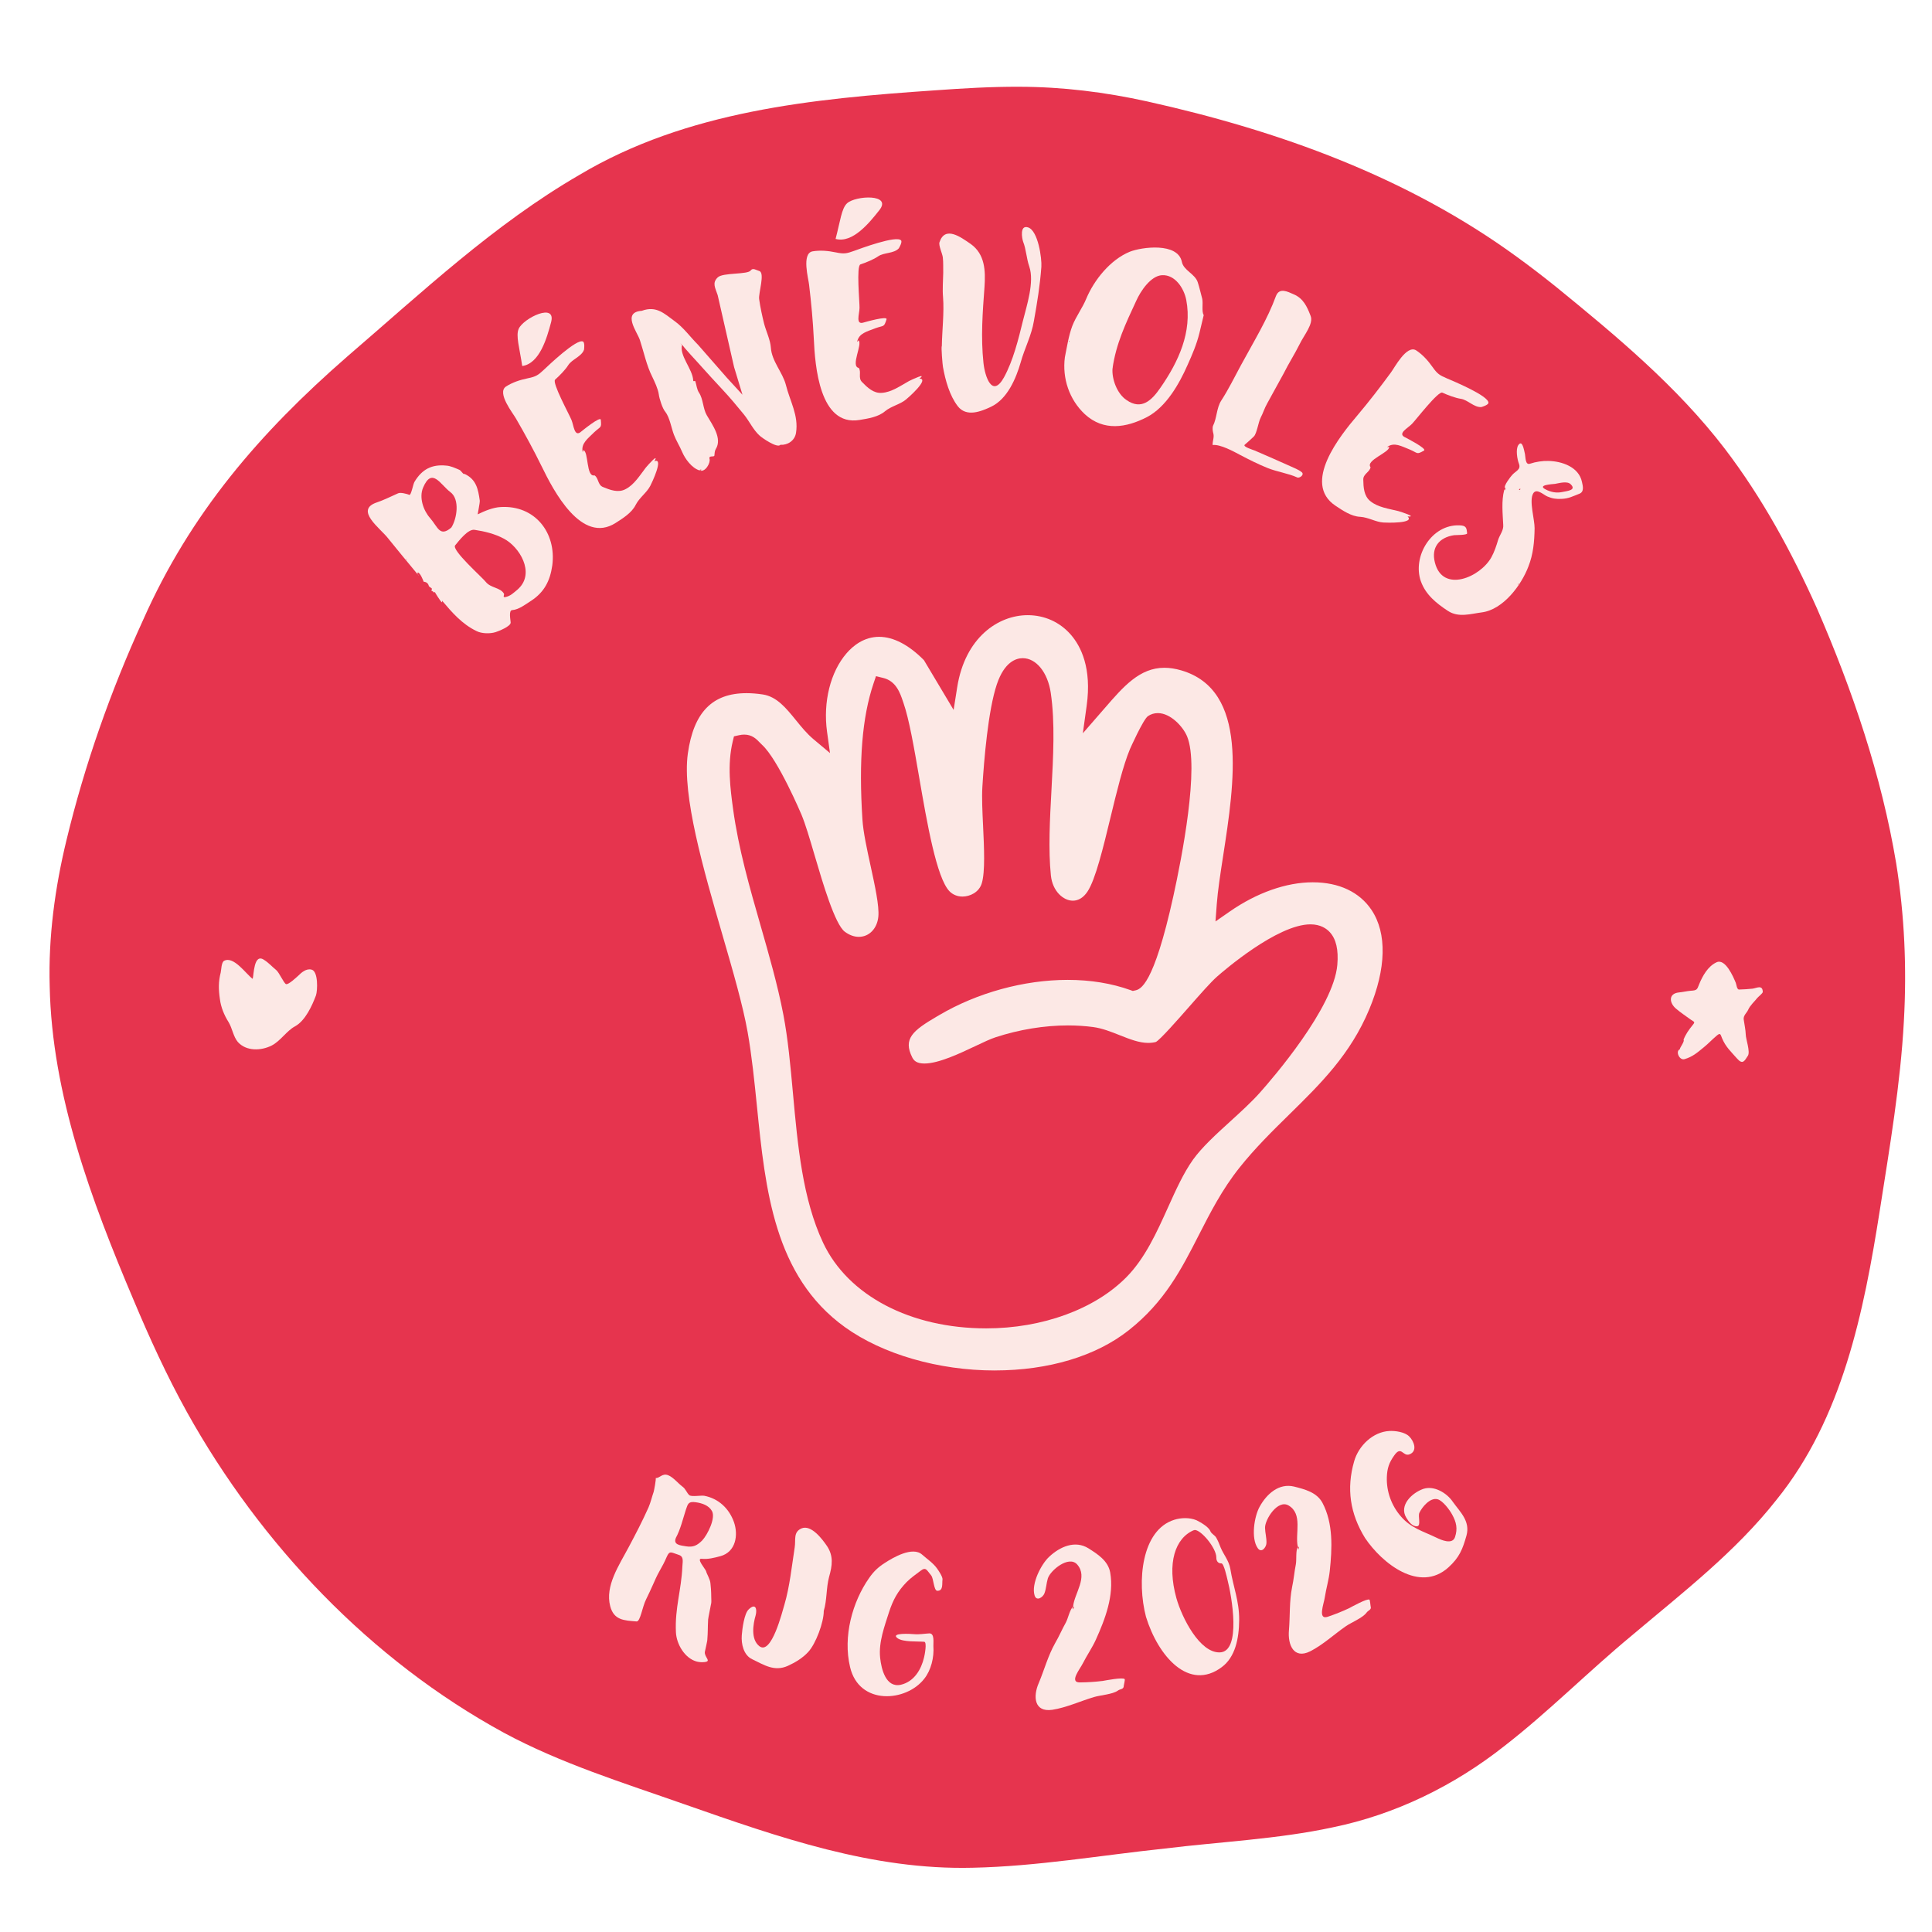 <?xml version="1.0" encoding="UTF-8"?>
<svg id="Calque_1" data-name="Calque 1" xmlns="http://www.w3.org/2000/svg" xmlns:xlink="http://www.w3.org/1999/xlink" viewBox="0 0 2560 2560">
  <defs>
    <style>
      .cls-1 {
        filter: url(#drop-shadow-1);
      }

      .cls-2 {
        fill: #e6344e;
      }

      .cls-3 {
        fill: #fce8e5;
      }
    </style>
    <filter id="drop-shadow-1" x="5.49" y="54.92" width="2579.04" height="2480.16" filterUnits="userSpaceOnUse">
      <feOffset dx="15" dy="15"/>
      <feGaussianBlur result="blur" stdDeviation="20"/>
      <feFlood flood-color="#000" flood-opacity=".75"/>
      <feComposite in2="blur" operator="in"/>
      <feComposite in="SourceGraphic"/>
    </filter>
  </defs>
  <g class="cls-1">
    <path class="cls-2" d="M2507.74,1338.06c-4.54,83.81-18.79,166.94-31.85,250.4-21.29,135.32-49.59,275.75-136.81,383.68-54.54,69.41-125.16,123.66-192.27,180.34-57.35,47.5-110.3,101.01-168.25,145.95-66.72,52.74-144.61,90.94-228.12,108.01-72.23,15.52-147.98,18.89-221.99,27.97-84.76,8.95-169.32,23.65-254.58,25.45-132.91,3.25-256.55-40.24-381.91-84.08-80.98-28.47-163.65-54-239.35-94.82-176.72-96.39-322.23-249.46-419.96-424.95-26.64-48.07-49.51-98.05-70.77-148.74-55.9-131.76-108.14-272.03-111.03-415.42-1.88-65.27,6.93-130.44,22.3-193.86,24.07-99.75,58.56-197.74,101.41-291.35,62.66-141.31,154.41-247.96,270.47-349.11,98.86-84.97,194.69-175.33,307.97-240.92,141.79-84.56,308.97-100.86,471.46-111.94,36.82-2.64,73.89-4.86,110.74-4.7,57.5.07,114.26,7.11,170.23,19.51,174.22,38.78,344.48,99.92,490.15,206.34,17.29,12.55,34.26,25.64,50.98,39.03,80.11,65.28,160.75,132.35,223.71,214.53,49.72,65.11,89.13,137.59,122.53,212.3,46.83,107.73,85.37,221.28,104.71,337.08,11.11,69.03,14.15,139.12,10.24,208.92l-.02.38Z"/>
    <g>
      <path class="cls-3" d="M641.63,822.62c-7.18,2.27-18.29,2.09-25.18-1.39-19.11-9.23-32.36-24.51-45.42-40-.78-1.2.37,1.99-.62,1.78-1.58-.82-9.32-13.24-9.12-13.44-4.78.72,3.33,2.63-4.93-2.26,2.63-2.94-.55-2.98-3.09-5.6-.74-3.58-3.09-5.6-6.86-5.86-.95-2.59-4.39-11.38-7.74-12.42-.41.79-.62,1.78-.44,2.38-7.79-9.25-35.83-43.42-38.95-47.44-10.11-13.25-45.05-37.61-14.93-47.65,9.17-3.03,19.38-8.23,28.16-12.07,3.2-1.54,11.7.78,14.85,2.02,2.36,1.23,5.19-14.81,6.82-17.16,9.98-16.71,22.98-23.45,42-21.57,5.75.29,12.25,3.37,17.57,5.63,1.97.83,4.68,5.63,6.27,5.66q0-.4-.19-.6c16.36,7.2,18.73,20.53,20.88,35.65.35,2.79-3.07,18.61-2.66,18.22,9-4.42,20.38-9.21,30.51-9.65,45.08-2.67,73.89,33.89,68.25,77.26-2.9,20.79-10.87,35.55-27.51,46.6-7.21,4.65-17.06,12.24-25.6,12.7-4.96.12-2.18,13.06-2.04,16.44.31,5.16-16.45,11.65-20.04,12.79ZM523.67,726.73c1.23-2.36-1.99.36,0,0,.2-.2-.2.19,0,0ZM528.36,731.17c-.21.59,1.18.81,0,0-.2.2,0,0,0,0ZM538.25,745.81c.39.8.97,1.4,2.15,2.22l-2.15-2.22ZM582.86,684.19l.4-.39-.2.19c7.32-11.4,11.7-37.52-1.45-47.05-13.14-9.93-24.28-33.51-36.03-5.72-5.56,13.21.52,30.37,9.3,40.23,10.33,11.87,12.7,25.59,27.98,12.74ZM583.07,684c-.6.19-2.01,1.56-.2.2l.2-.2ZM652.74,771.59c.97,1.4-2.27,5.32,1.71,4.59,6.96-1.28,11.2-5.78,16.63-10.26l1.21-1.17c21.76-21.09,1.06-55.35-20.01-66.19-12.01-6.34-25.25-9.52-38.51-11.51-8.71-1.32-20.67,14.56-25.72,20.63-4.86,6.28,36.25,42.63,40.52,48.25,6.62,8.44,19.14,7.24,24.17,15.65ZM599.85,612.62c-.19-.2-.59-.21-.59-.21.2.2.4,0,.59.21Z"/>
      <path class="cls-3" d="M702.82,603.11c-10.68-21.81-22-42.55-34.1-63.45-3.47-6.44-25.88-34.06-13.28-42.48,8.5-5.46,18.36-8.79,28.98-10.95s13.45-3.97,21.36-11.39c5.61-5.27,43.58-41.67,51.76-37.25,2.55,1.37,1.47,10.06,1.3,10.84-3.19,9.05-15.93,12.57-20.89,20.42-3.76,6.08-11.84,14.27-17.37,19.16-4.5,3.89,19.05,46.78,21.66,53.44,3.07,7.37,3.8,23.57,12.89,15.4,1.97-1.6,25.41-20.66,25.95-15.67,1.13,11.62.01,8.33-8.92,16.74-8.31,8.34-17.37,14.49-15.15,25.74,0,0,.69.55.9-2.25,7.28,1.99,3.51,36.09,14.84,33.48,5.54,3.44,4.14,12.68,11.25,15.44,9.12,3.81,20.17,8.05,29.84,2.84,11.38-5.64,19.31-18.74,26.94-28.65,3.02-3.61,17.77-20.08,11.35-8.29,13.01-5.69-3.77,29.43-5.46,32.51-4.58,8.95-14.35,15.56-19.25,25.05-5.16,10.65-17.12,17.99-26.56,24.06-45.32,29.11-82.61-42.96-98.03-74.74ZM672.3,420.66c6.07-13.9,50.64-35.87,42.78-8.14-5.32,19.75-14.85,54.22-38.09,57.48-3.64-24.34-8.74-40.07-4.69-49.34Z"/>
      <path class="cls-3" d="M991.49,562.17c-8.24-7.35-13.78-19.35-20.65-27.82-9.14-11.21-18.64-22.59-28.36-32.97-9.36-10.22-18.98-20.35-28.07-30.67-2.36-3-26.08-27.84-25.43-29.29-4.76,14.17,14.13,32.74,14.58,47.91.08,1.78,2.56-.39,2.8,1.02,1.66,5.08,2.01,10.66,4.87,14.97,5.63,8.36,5.16,21.17,10.36,29.99,7.25,12.55,20.78,30.48,11.85,44.75-1.65,2.74-1.42,5.66-1.82,8.52-.5,2.6-7.76-.62-6.46,4.3,1.66,5.07-5.54,18.38-12.96,15.52.89-.04,1.78-.08,2.36-.91-1.09-.48-2.24-.34-2.36.91-10.44-2.89-19.55-15.61-23.35-24.67-3.29-7.75-7.79-14.74-10.82-22.59-3.43-8.9-5.6-23.1-11.46-30.47-3.65-4-8.01-17.66-8.62-23.14-1.05-7.41-5.58-16.79-8.73-23.4-7.52-14.84-11.11-32.7-16.38-48.71-3.52-10.67-24.09-36.72,2.56-38.58,19.47-7.21,30.12,4.02,43.45,13.62,12.03,8.59,20.79,21.15,31.03,31.33l38.18,43.62,20.77,22.66-11.11-36.61-21.75-95.37c-3.11-9.63-7.67-15.99-.02-23.45,6.7-6.8,40.17-3.47,43.89-9.41,2.75-3.77,7.45-.17,11.14.81,8.1,2.29-1.2,29.64-.05,37.31,1.48,10.86,3.95,21.94,6.58,32.65,2.69,10.09,8.28,21.47,8.94,31.74,1.18,17.89,15.64,32.76,19.87,49.17,5.26,21.43,17.16,40.6,13.44,63.69-1.64,10.55-11.41,16.43-20.68,15.79-4.03,5.16-25.51-10-27.57-12.22ZM887.82,441.55l-.97-1.73c.4,1.05.75,2.72.97,1.73Z"/>
      <path class="cls-3" d="M1063.35,434.11c-1.2-24.27-3.41-47.79-6.27-71.78-.64-7.29-10.32-41.51,4.58-44.28,9.96-1.66,20.34-.83,30.95,1.39,10.61,2.21,13.93,1.66,24.12-2.03,7.24-2.63,56.51-21.07,62.27-13.78,1.8,2.26-2.63,9.82-3.1,10.47-6.5,7.06-19.6,5.26-27.26,10.51-5.86,4.11-16.51,8.44-23.52,10.74-5.67,1.8-.98,50.51-1.21,57.66-.09,7.98-5.82,23.15,5.76,19.23,2.44-.7,31.5-8.95,30.03-4.15-3.56,11.11-3.27,7.66-14.81,11.85-10.93,4.38-21.68,6.45-24.08,17.66,0,0,.41.78,1.71-1.71,5.9,4.71-11.03,34.55.41,36.62,3.73,5.35-1.2,13.29,4.24,18.64,6.87,7.1,15.36,15.36,26.29,14.39,12.68-.69,25.14-9.59,36.07-15.67,4.2-2.12,24.27-11.44,13.7-3.14,14.21-.09-15.09,25.55-17.85,27.72-7.75,6.41-19.33,8.62-27.59,15.4-8.95,7.75-22.83,9.77-33.9,11.62-53.14,8.85-58.94-72.1-60.55-107.39ZM1107.38,254.41c11.07-10.38,60.71-12.95,42.53,9.41-12.69,16.05-35.06,43.96-57.71,37.77,6.28-23.8,7.8-40.27,15.18-47.18Z"/>
      <path class="cls-3" d="M1254.13,523.28c-10.99-14.2-16.55-34.78-19.64-51.95-.53-2.25-2.64-27.54-1.52-27.52.34-21.04,3.24-44.28,1.62-65.07-.95-10.39.07-21.6.24-32.26-.17-6.74.22-13.47-.52-20.21-.48-5.06-5.91-16.09-4.44-20.27,7.37-22.33,28.17-6.84,41.49,2.36,18.86,13.49,19.63,35.39,18.15,56.97-2.51,33.91-5,66.41-1.35,100.71,1.95,17.99,11.58,47.04,27.19,18.96,12.15-22.25,19.05-50.19,25.06-74.79,5.1-20.4,15.43-51.66,8.46-71.97-3.75-10.72-4.12-22.8-8.16-32.96-1.61-4.51-4.68-22.52,6.48-18.98,13.4,4.15,18.41,41.26,17.67,52.19-1.8,24.66-5.54,47.61-9.86,71.67-3.12,19.31-12.37,36.28-17.44,54.71-6.24,21.5-17.63,48.82-39.4,59.12-13.29,6.24-32.49,14.06-44.04-.71Z"/>
      <path class="cls-3" d="M1396.02,458.37c2.79-13.75,4.87-28.22,9.85-41.52,4.82-12.48,13.38-23.63,18.48-36.05,10.52-25.07,31.95-51.64,57.56-62.19,15.59-6.28,63.87-12.81,69.14,13.45,2.28,11.34,17.68,15.9,21.11,27.19,2.29,7.05,3.92,14.54,5.89,21.8,1.3,6.28-1.04,16.4,1.92,21.58l-5.62,23.49c-3.56,14.73-9.54,28.7-15.8,42.6-11.13,25.23-28.49,55.78-53.79,68.97-27.5,14.18-57.39,19-82.26-3.8-20.69-19.37-30.14-47.63-26.48-75.52ZM1402.02,437.25c-.93-2.48-1.11,2.64,0,0,.05-.28,0,0,0,0ZM1477.58,514.99c20.05,14.09,33.73.26,45.12-16.33,23.87-34.38,42.19-73.9,34.16-116.19-3.09-15.8-14.93-33.66-31.99-32.83-15.03.68-28.62,21.11-34.43,34.25-13.73,29.57-26.62,56.45-31.28,89.28,0,1.43.73-5.01,0,0-1.14,14.09,6.07,33.58,18.43,41.82Z"/>
      <path class="cls-3" d="M1592.44,558.19c-.67-2.72-.9-6.48-.27-8.66,5.4-10.51,4.6-23.65,11.03-33.73,9.66-14.79,17.59-31.23,26.08-46.83,18.32-33.66,35.26-61.21,46.37-91.55,4.55-12.09,15.87-5.74,23.61-2.43,12.64,5.4,17.56,16.04,22.33,28.44,4.4,10.42-8.87,25.8-14.56,37.71-6.5,13.09-14.55,25.51-21.05,38.61-6.2,11.69-15.65,28.09-21.85,39.78-3.53,6.12-5.51,12.9-8.66,18.87-3.05,5.72-5.12,21.3-9.17,25.06-4.05,3.77-7.73,7.38-11.92,10.78-3.24,2.58,11.36,6.98,13.17,7.75,15.74,6.72,31.37,13.69,47,20.66,5.05,2.46,10.95,4.36,15.45,8.12,3.72,3.42-3.26,8.37-6.25,6.79-11.76-5.32-26.72-7.44-38.96-12.35-12.5-5.03-24.81-11.2-36.76-17.52-8.7-4.63-26.25-14.25-36.23-13.02-.23-5.89,2.64-10.47.64-16.51Z"/>
      <path class="cls-3" d="M1783.66,535.34c15.67-18.56,30.1-37.27,44.38-56.76,4.5-5.77,20.77-37.4,33.55-29.26,8.42,5.58,15.44,13.27,21.69,22.13,6.25,8.85,9.05,10.72,19.02,14.97,7.09,3.02,55.7,23.13,54.94,32.4-.23,2.88-8.62,5.39-9.4,5.55-9.57.72-17.92-9.53-27.11-10.91-7.08-1-17.83-5.1-24.53-8.19-5.37-2.56-35.17,36.27-40.21,41.34-5.51,5.77-20.05,12.97-8.91,18,2.26,1.16,29.14,14.95,24.79,17.45-10.18,5.71-7.62,3.36-18.91-1.43-10.98-4.26-20.26-10.07-29.66-3.51,0,0-.23.85,2.41-.08,1.11,7.47-31.63,17.74-24.68,27.06-.92,6.46-9.94,8.89-9.61,16.52.18,9.88.75,21.71,9.4,28.46,9.75,8.14,24.93,10.13,37.07,13.14,4.52,1.31,25.54,8.19,12.16,7.06,10.45,9.62-28.46,8.39-31.96,8.09-10.04-.6-20.01-6.88-30.68-7.55-11.83-.44-23.37-8.43-32.72-14.63-44.9-29.78,6.08-92.93,28.97-119.83Z"/>
      <path class="cls-3" d="M1867.72,755.27c-11.53-32.92,14.06-75.66,51.19-74.17,9.13.23,9.39,3.6,10.12,10.53.25,2.57-15.04,2.26-17.21,2.5-19.99,2.95-30.64,16.45-25.51,36.19,10.29,41.08,60.29,19.51,74.87-6.95,4.03-7.42,6.47-14.81,8.9-22.98,2.06-6.59,7.5-12.64,6.77-19.97-.67-14.67-2.58-31.7,1.32-46.25.55-2.19.84,2.37.99.18l1.13-3.59c-.19.6-.57,1.4-.98,1.01-2.63-2.53,7.65-15.62,9.4-17.44,4.86-5.45,11.78-6.97,9.05-14.65-2.29-5.71-4.73-19.36-.86-24.98,5.41-7.64,7.47,6.8,8.76,11.94.87,4.35.28,15.08,6.79,12.77,7.49-2.52,16.59-3.88,24.14-3.63,17.66.27,40.42,7.78,44.57,27.74,1.29,5.53,3.22,13.23-3.48,15.74-8.67,3.33-13.97,6.41-23.68,6.79-6.94.32-12.11-.37-18.71-3.22-5-2.09-14.3-11.44-18.72-4.02-5.77,9.63,2.03,34.68,1.86,46.2-.27,17.66-1.74,34.16-8.18,50.55-9.26,24.58-33.26,57.17-61.76,60.87-14.65,1.86-30.81,7.32-44.88-1.94-15.27-10.03-29.57-21.47-35.85-39.21ZM1996.38,759.61c.19-.2-.2-.2,0,0,1.98-.44-1.03-2.17,0,0ZM1999.76,632.76c-1.39-.17-1.78.23-1.96,1.23.81.78,1.39.17,1.96-1.23ZM1999.22,635.75c-.19.2,0,0,.19-.6-.96,1.41-.95,2.2-.19.6ZM2055.39,636.88c6.33-1.31,18.61-2.33,11.13-9.93-1.22-1.17,1.62,1.55,0,0-4.46-5.08-15.51-1.7-21.05-.8-4.36.48-23.58,1.43-12.76,7.18,7.21,3.83,14.78,5.28,22.68,3.55Z"/>
    </g>
    <path class="cls-3" d="M300.37,1365.96c-6.39-7.46-7.46-18.37-12.52-26.63-5.86-9.32-10.12-19.7-11.45-30.36-1.86-12.52-2.13-23.17,1.07-35.42.8-3.46.8-13.58,4.53-15.44,12.78-6.66,29.02,17.57,37.81,23.96,1.6-5.06,1.33-34.35,14.91-25.3,6.39,3.99,10.65,9.05,16.24,13.58,3.99,3.19,10.12,17.57,13.05,18.64,3.2,1.07,13.58-8.79,15.98-10.92,4.53-4.53,10.92-10.12,17.84-8.26,9.05,2.13,7.99,27.96,5.86,34.08-5.06,13.58-14.11,33.55-27.69,41.01-11.45,6.13-19.17,19.44-31.15,25.56-13.85,6.92-33.29,7.72-44.47-4.53Z"/>
    <path class="cls-3" d="M2210.77,1375.46c.23-2.73,6.83-10.7,5.01-12.75,2.73-7.06,6.83-12.98,11.84-19.13,3.87-4.78,2.73-4.1-2.28-7.52-6.6-4.78-13.44-9.34-19.59-14.58-8.88-7.52-10.25-19.82,3.64-21.41,5.24-.46,10.71-1.82,15.94-2.28,8.66-.46,8.43-1.82,11.16-8.66,4.56-11.16,11.62-23.69,22.78-28.93,11.84-5.92,22.55,19.36,25.74,27.1.91,2.28,1.37,8.88,4.33,8.88,5.92-.23,12.07-.46,17.77-1.14,5.47-.68,13.44-5.69,13.67,4.33,0,1.82-5.92,6.38-7.06,7.74-3.87,5.01-9.79,10.02-12.3,15.94-1.82,4.1-6.61,7.52-5.92,12.75.91,6.61,2.51,13.44,2.73,20.04,0,5.92,6.38,23.01,2.73,28.24-4.33,6.38-6.61,12.53-14.58,3.19-7.74-8.88-14.81-15.03-19.59-26.65-2.28-6.15-2.51-7.29-7.74-2.73-5.69,4.78-10.71,10.25-16.4,14.81-8.88,7.29-14.81,12.53-25.51,15.72-6.83,2.05-12.3-10.48-6.38-12.98Z"/>
    <path class="cls-3" d="M1303.06,1800.94c-74.35,0-148.55-21.45-198.47-57.38-93.84-67.55-105.41-182.02-116.61-292.72-3.32-32.77-6.75-66.66-12.32-98.2-6.23-35.25-19.45-80.8-33.45-129.03-25.11-86.51-53.56-184.57-45.79-240.1,7.65-54.6,32.37-80.03,77.8-80.03,6.69,0,13.92.58,21.48,1.71,18.53,2.79,30.85,17.96,43.89,34.02,7.18,8.84,14.61,17.99,23.37,25.33l21.83,18.29-3.91-28.21c-5.47-39.54,4.51-79.48,26.06-104.22,8.57-9.84,22.98-21.57,42.97-21.57,18.89,0,39.39,10.69,59.35,30.91l39.34,65.93,4.73-29.96c10.43-66.03,54.43-95.58,93.41-95.58,22.33,0,42.63,9.18,57.15,25.85,13.41,15.4,27.93,44.23,21.01,94.14l-5.07,36.53,29.02-33.35c24.84-28.69,46.29-53.46,79.03-53.46,7,0,14.52,1.16,22.34,3.45,89.5,26.17,70.6,148.33,55.42,246.47-3.6,23.25-6.99,45.21-8.34,63.22l-1.71,22.98,18.93-13.15c35.93-24.96,74.99-38.71,109.96-38.71s62.14,13.06,77.95,36.76c20.53,30.79,19.46,77.46-3.02,131.4-24.93,59.83-64.44,98.64-106.27,139.72-22.21,21.81-45.17,44.37-65.85,70.37-23.02,28.94-38.57,59.42-53.62,88.89-23.29,45.63-45.3,88.73-93.09,126.49-43.42,34.31-106.45,53.2-177.51,53.2ZM971.18,958.38c-2.23,0-4.52.27-7,.83l-6.64,1.5-1.61,6.62c-7.53,30.99-3.11,63.5.43,89.62,7.12,52.36,22.04,104.32,36.47,154.57,11.09,38.64,22.57,78.59,30.09,117.64,6.23,32.38,9.42,67.49,12.8,104.66,6.26,68.88,12.73,140.1,39.94,197.91,32.94,69.97,115.75,113.43,216.12,113.43,74.35,0,143.77-25.34,185.71-67.79,24.74-25.05,40.19-59.29,55.13-92.42,10.56-23.41,20.53-45.52,33.15-63.27,11.69-16.45,30.92-33.95,49.52-50.88,13.76-12.53,27.99-25.47,39.21-38.07,16.28-18.26,97.72-112.27,102.53-169.36,1.68-19.93-1.59-34.07-10.01-43.23-4.34-4.72-12.29-10.33-25.63-10.33-44,0-115.78,62.23-123.82,69.32-8.18,7.22-22.26,23.23-37.16,40.19-15.06,17.14-37.83,43.04-43.75,46.3-2.69.75-6.3,1.28-10.22,1.28-12.04,0-24.59-4.98-37.87-10.25-11.4-4.53-23.19-9.21-35.32-10.8-10.67-1.39-21.81-2.11-33.11-2.11-31.27,0-64.38,5.4-95.73,15.62-7.14,2.33-16.36,6.7-27.03,11.76-20.56,9.75-48.72,23.1-67.51,23.1-10.63,0-14.14-4.17-16.17-8.25-12.17-24.5.56-35.25,32.52-53.96l3.42-2c50.34-29.63,112.32-46.62,170.08-46.62,30.2,0,58.23,4.57,83.34,13.59l2.96,1.07,3.08-.67c6.65-1.44,24.31-5.27,50.65-124.88,11.08-50.32,35.01-171.71,18.14-211.91-5.4-12.87-21.84-30.69-38.66-30.69-4.76,0-9.17,1.34-13.09,3.98-6.32,4.26-23.7,43.26-23.85,43.64-9.19,21.97-17.57,56.6-25.67,90.1-9.88,40.86-20.09,83.09-30.74,98.93-5.23,7.78-11.9,11.9-19.26,11.9-12.65,0-27.01-12.53-29.14-33.51-3.5-34.36-1.34-74.25.76-112.82,2.4-44.17,4.89-89.84-.92-129.05-4.01-27.06-19.28-45.95-37.15-45.95-8.47,0-24.18,4.51-34.31,34.69-11.55,34.43-16.96,99.99-19.16,136-.85,13.95.02,32.3.95,51.71,1.34,28.34,2.87,60.47-1.68,75.74-3.63,12.19-15.82,17.73-25.61,17.73-6.69,0-12.79-2.46-17.17-6.93-17.22-17.58-29.94-91.38-40.17-150.68-6.85-39.71-13.32-77.23-20.89-99.02l-.84-2.46c-3.56-10.5-8.93-26.37-25.74-30.52l-9.82-2.42-3.23,9.58c-15.08,44.78-19.76,102.12-14.73,180.46,1.08,16.73,6,39.29,10.77,61.11,5.72,26.21,11.64,53.32,10.32,67.36-1.48,15.84-12.12,26.9-25.86,26.9-6.21,0-12.63-2.34-18.57-6.77-13.1-9.77-29.24-64.62-39.92-100.92-6.57-22.32-12.24-41.59-17.52-54.24-.3-.72-30.9-73.01-52.15-92.43-1.19-1.08-2.23-2.17-3.21-3.2-4.21-4.39-9.98-10.42-20.44-10.42Z"/>
    <g>
      <path class="cls-3" d="M880.63,2147.74c-1.52-32.23,7.2-55.43,8.56-87.18.57-8.48,1.97-13.52-6.28-15.8-8.17-2.49-10.67-5.62-14.4,3.04-6.9,16.02-9.32,16.27-17.15,34.45-1.86,4.33-9.01,19.73-10.26,22.02-5.12,10.11-7.61,29.58-12.59,29.23-16.65-1.27-30.09-1.67-34.94-20.19-7.13-26.94,11.9-54.43,24.48-78.27,9.26-17.32,18.39-34.95,26.35-52.82,2.79-6.5,4.39-13.77,6.75-20.45.62-2.04,3.28-16.56,2.76-18.32,5.2.45,8.59-6.82,16.47-3.68,6.81,2.68,13.07,10.77,18.92,15.08,4.51,3.23,5.77,8.65,9.2,11.41,2.87,2.26,15.11.09,19.47.69,19,3.57,33.06,16.81,39.47,34.72,6.16,17.29,2.58,39.88-18.01,45.38-8.12,2.15-16.23,4.3-24.83,3.42-7.43-.63,5.33,13.85,6,16.45.62,3.34,5.46,10.56,5.79,16.36.27,2.94,1.06,9.44,1.05,18.42.32,9.38.11,5.7-1.24,13.59-.31,1.92-2.56,12.5-2.91,15.69-.61,11.55-.22,16.59-1.04,26.25.37.93-3.37,16.77-3.28,16.56-.97,7.02,9.26,12.46-.18,13.52q-5.14.61-10.28-.57c-16.18-4.15-27.2-23.27-27.88-38.97ZM880.59,2022.72c-4.01,9.31,5.96,10.01,13.63,11.26,9.38,1.47,14.61-1.15,21.4-7.98,6.67-7.14,18.16-29.65,12.67-38.95-4.23-7.47-13.26-10.33-21.25-11.47-9.69-1.35-10.47,1.65-13.18,9.73-3.95,12.16-7.17,26.17-13.29,37.4Z"/>
      <path class="cls-3" d="M967.89,2151.88c.6-8.12,3.18-28.86,9.2-34.39,9.29-8.84,11.27-.31,9.24,7.69-3.58,12.23-6.68,32.12,4.9,41.13,16.08,12.34,30.4-46.05,33.11-54.85,7.17-24.45,9.77-51.03,13.68-76.07,1.63-10.29-2.17-20.25,9.06-25.19,12.77-5.27,27.35,13.98,33.72,23.38,8.82,13.18,7.06,25.87,2.79,40.84-3.93,14.57-2.72,30.93-7.06,45.15.07,15.1-10.55,43.54-20.59,54.37-7.4,8.1-17.14,13.9-27.05,18.44-18.1,8.06-31.73-1.47-47.15-8.78-11.53-5.35-14.74-20.52-13.85-31.72Z"/>
      <path class="cls-3" d="M1209.39,2181.3c.81-2.99,4.23-20.64.22-20.86-8.69-.75-27.84.65-35.29-4.7-10.3-7.57,18.45-5.74,21.25-5.43,8.22.69,13.59-.6,20.75-.98,7.4-.35,5.21,12.69,5.46,16.75,1.14,15.08-3.16,32.15-12.01,43.25-23.91,30.99-86.38,35.78-98.39-15.4-9.66-40.48,3.14-86.49,25.2-117.92,5.96-8.58,11.82-14.32,21.02-20.16,10.24-6.67,36.7-22.42,49.39-10.79,6.47,5.72,14.19,10.86,19.34,17.85,2.05,2.84,7.97,11.34,7.54,15.09-.84,5.36,1.38,15.11-6.9,14.88-4.74-.06-4.79-16.44-8.14-20.38-5.66-6.57-6.75-11.68-13.76-6.3-6.49,4.96-12.9,9.22-18.8,15.2-11.82,12.19-17.83,23.37-23.22,39.61-5.92,18.79-13.98,39.7-11.83,60.59,1.61,15.13,7.58,40.01,27.27,35.83,18.02-4.13,27.25-20.65,30.9-36.13Z"/>
      <path class="cls-3" d="M1361.35,2215.24c7.41-17.6,12.14-35.87,21.74-52.99,5.24-8.84,9.21-18.5,14.22-27.32,2.98-5.53,5.12-16.89,9.44-20.9-.32,1.46-.52,4.09-.13,3.33,1.02-1.53,2.31-2.85.34-3.59l-.03-.23c1.73-17.48,20.13-38.84,5.35-55.55-11.01-12.36-35.46,7.73-38.85,18.51-1.94,6.36-2.12,13.73-4.56,19.91-1.86,4.94-10.46,11.05-13.01,2.54-4.66-15.16,8.72-41.44,19.54-51.34,14.04-13.08,33.97-22.03,51.71-11.08,12.18,7.74,26.13,16.47,28.94,32.06,5.31,30.5-6.62,61.61-18.94,88.97-4.81,10.69-11.83,20.67-17.14,31.18-3.3,6.98-18.89,25.67-4.21,25.56,10.18-.11,20.32-.7,30.37-1.98,3.73-.63,27.19-5.2,29.15-2.33.59,1.12-1.14,7.23-1.23,8.66.07,5.21-4.79,4.05-7.85,6.51-7.06,5-23.08,5.96-31.59,8.51-18.39,5.47-36.47,13.99-55.37,16.91-24.05,3.46-25.55-17.72-17.91-35.35ZM1406.95,2113.77l-.03-.23c-.07-.7-.02-.23-.18.49l.21-.26ZM1410.49,2106.77c-.87.8.28.44,0,0q.02.23,0,0Z"/>
      <path class="cls-3" d="M1503.47,2127.3c-12.25-46.75-5.98-114.92,37.49-128.5,8.55-2.72,20.09-3.31,29.4.58,4.19,2.07,16.1,8.45,18.4,14.43,1.47,3.75,6.01,5.25,7.93,8.89,2.27,4.03,4.27,8.87,5.92,13.31,3.82,8.99,10.83,17.14,12.61,27.65,3.93,24.31,11.97,42.92,11.74,68.08-.18,24.42-5.17,49.12-23.14,62.35-43.43,32.34-84.15-14.26-100.35-66.79ZM1601.37,2174.51c28.75-.95,15.74-74.79,10.06-96.46-.71-2.74-4.7-21.67-8.07-21.52-3.83.27-6.78-2.61-6.66-7.76.15-12.46-20.84-37.67-29.29-36.44-25.33,10.29-36.5,43.92-23.63,90.26,7.33,26.1,31.01,72.78,57.59,71.91ZM1567.41,2012.34c-.68.18-.91.24-.85.47.23-.06,2.05-.54.85-.47Z"/>
      <path class="cls-3" d="M1692.93,2145.12c1.56-19.03.37-37.87,4.16-57.13,2.23-10.03,3-20.45,5.01-30.39,1.11-6.18-.39-17.64,2.47-22.8.15,1.48.78,4.04.92,3.2.5-1.77,1.31-3.42-.8-3.51l-.09-.22c-3.8-17.16,7.04-43.18-12.21-54.46-14.31-8.33-31.3,18.38-31.16,29.68.14,6.66,2.26,13.72,1.86,20.35-.23,5.27-6.51,13.76-11.57,6.46-9.15-12.95-4.61-42.1,2.59-54.88,9.28-16.8,25.43-31.51,45.69-26.62,13.99,3.56,29.97,7.52,37.49,21.47,14.54,27.34,12.89,60.62,9.7,90.45-1.24,11.66-4.81,23.33-6.59,34.97-.96,7.66-9.97,30.28,3.96,25.6,9.64-3.27,19.09-6.98,28.25-11.33,3.35-1.76,24.22-13.41,26.98-11.29.91.89,1.16,7.23,1.53,8.62,1.69,4.93-3.29,5.35-5.44,8.63-5.16,6.95-20.08,12.85-27.37,17.91-15.78,10.93-30.31,24.66-47.36,33.31-21.79,10.77-29.8-8.89-28.02-28.02ZM1704.69,2034.5l-.09-.22c-.29-.65-.1-.22-.02.53l.12-.31ZM1705.87,2026.73c-.57,1.03.4.34,0,0q.09.22,0,0Z"/>
      <path class="cls-3" d="M1793.78,2022.98c-19.83-32.11-24.96-65.58-14.4-101.9,5.89-20.42,24.81-38.77,46.45-39.94,7.91-.48,20.47,1.32,26.3,7.06,6.29,6,11.89,19.85.2,24-8.56,2.9-10.5-12.26-20.01,1.49-6.58,9.23-9.24,16.7-9.67,28.34-.73,19.23,6.12,37.91,18.58,52.26,13.25,15.53,29.74,19.8,46.96,28.12,6.36,3.12,21.34,9.82,24.78-.72,3.76-11.32,1.71-19.88-3.8-29.81-3.22-6.07-12.34-18.41-19.28-20.28-10.01-2.65-20.57,10.39-24.08,17.85-2.28,4.65,2.53,17.32-3.02,17.92-6.41.61-11.33-6.31-14.28-11.15-10.31-16.64,7.75-33.3,22.52-38.38,14.18-4.68,31.08,5.28,39.08,17.22,9.58,13.44,23.34,25.5,18.04,44.67-5.05,17.87-9.28,28.93-23.95,42.18-38.23,34.43-88.09-5.65-110.42-38.94Z"/>
    </g>
  </g>
</svg>